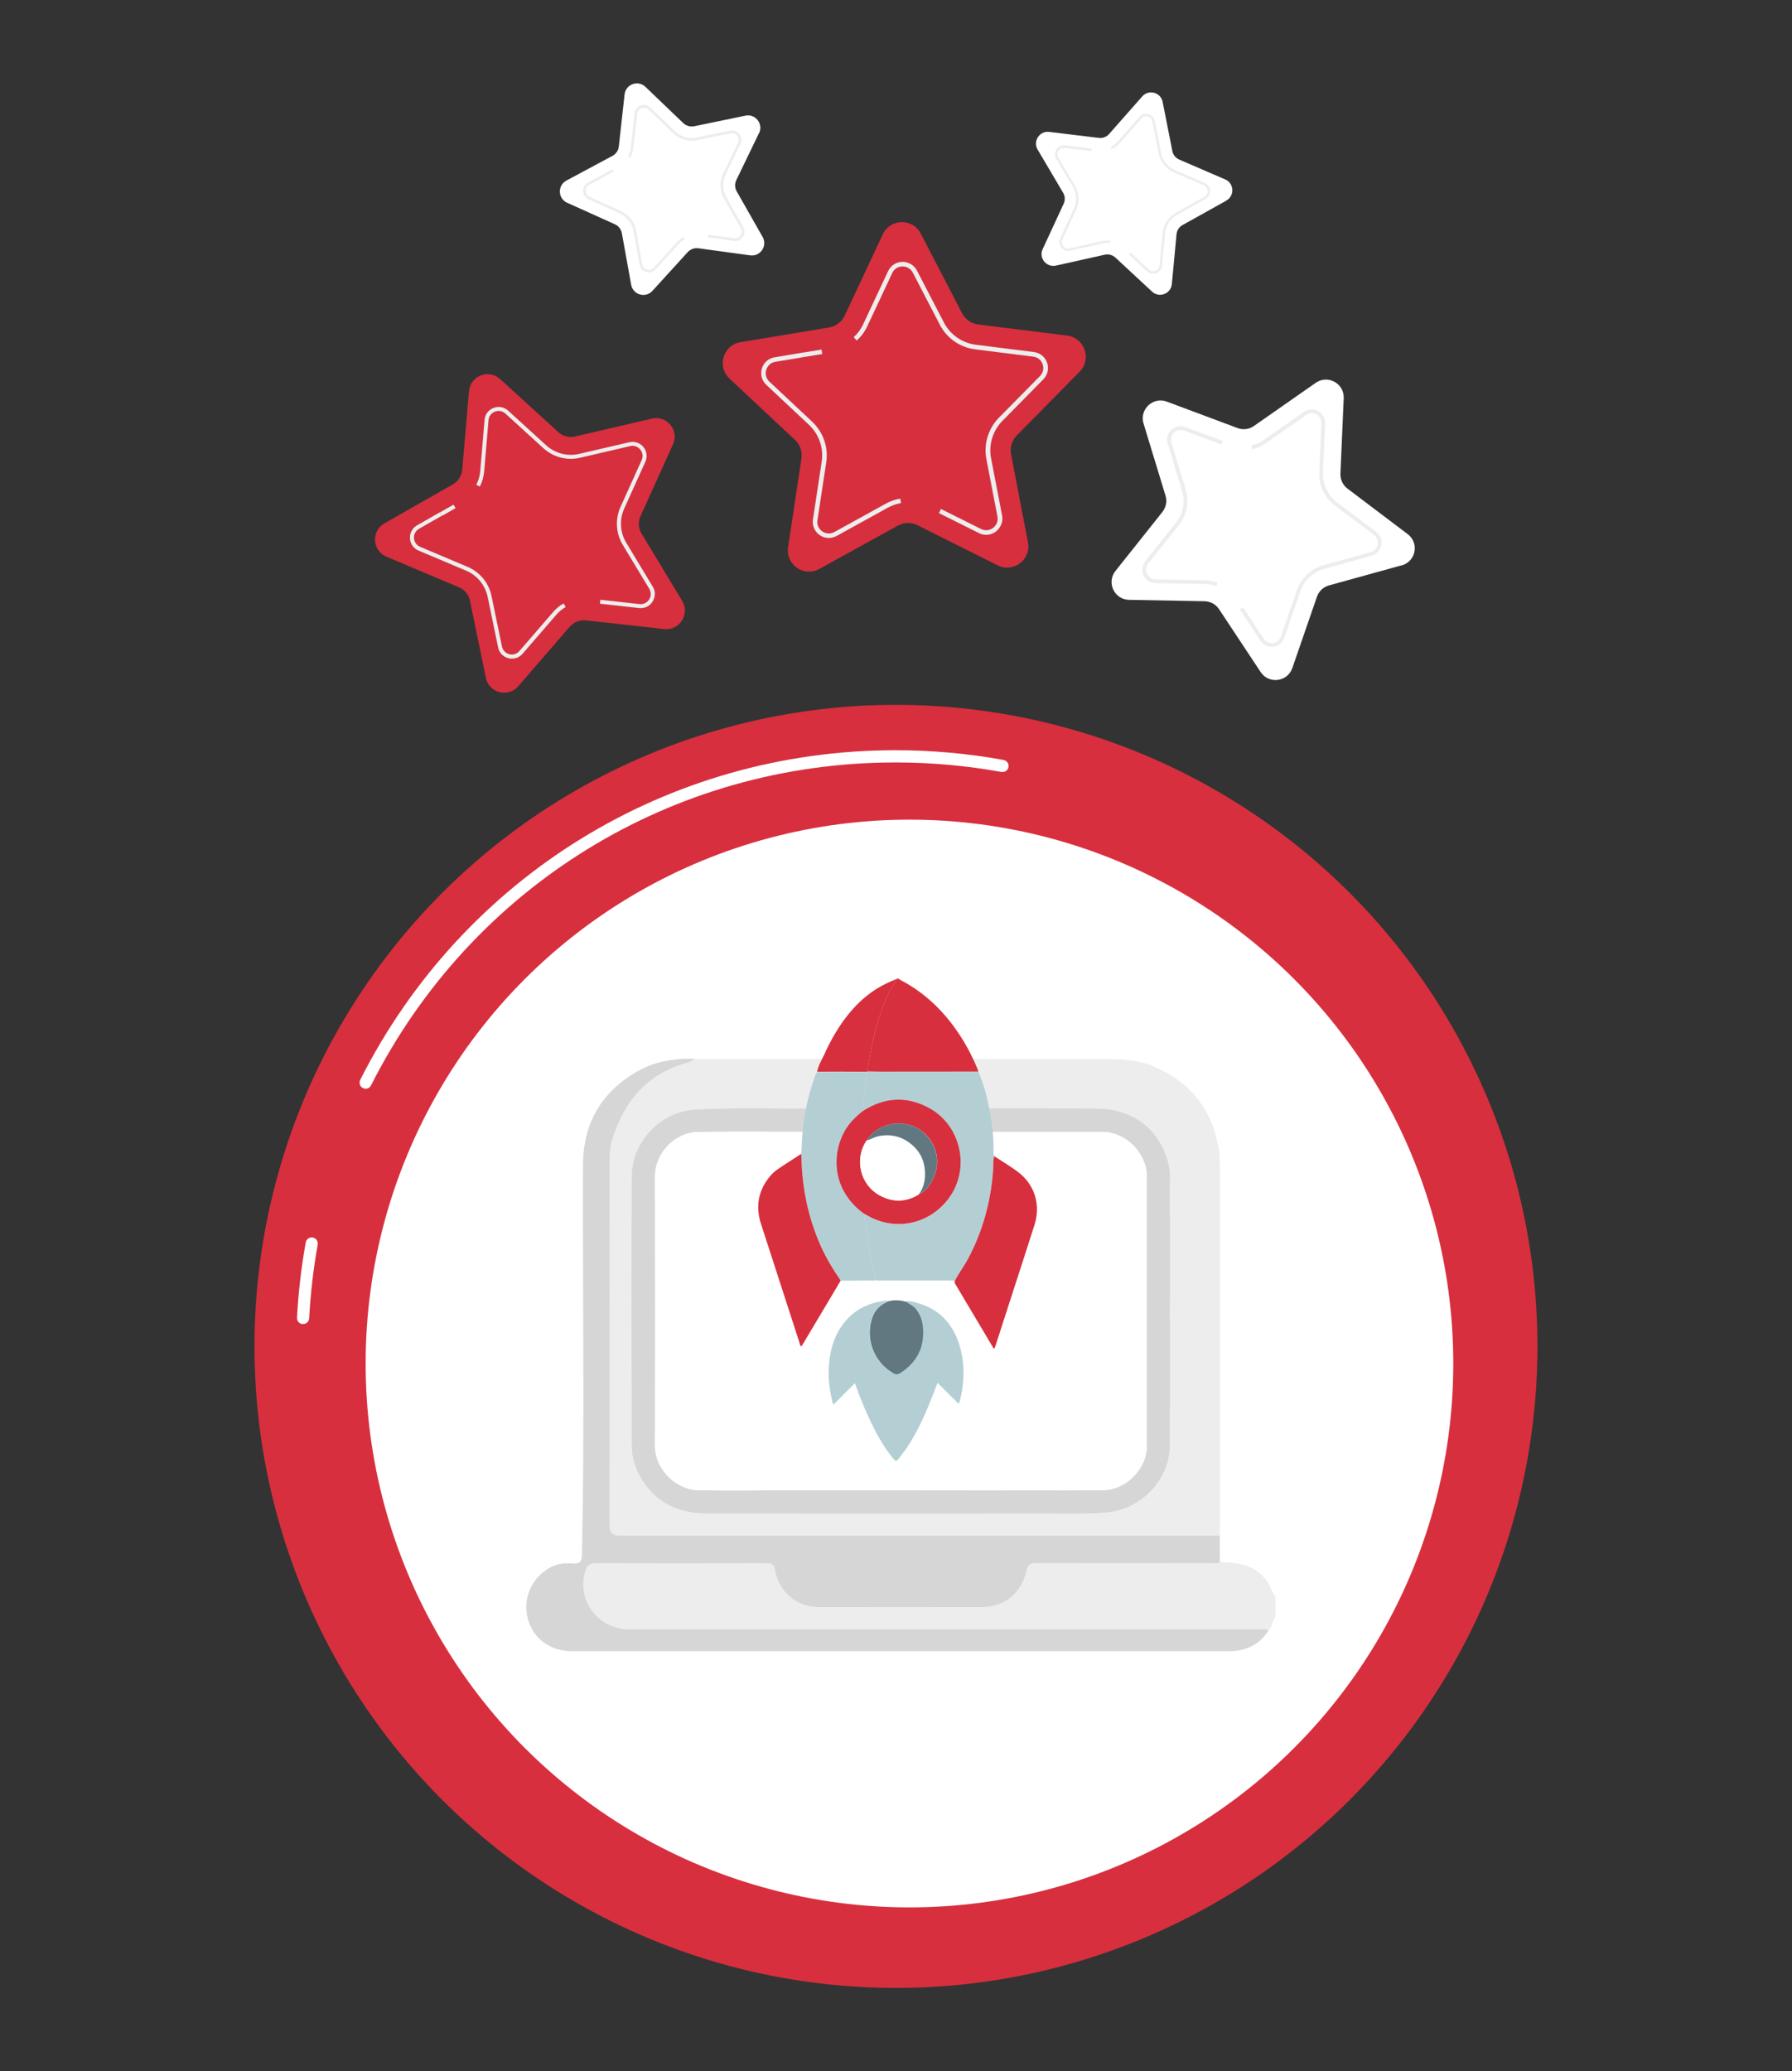 <?xml version="1.0" encoding="UTF-8"?>
<svg id="OBJECTS" xmlns="http://www.w3.org/2000/svg" xmlns:xlink="http://www.w3.org/1999/xlink" viewBox="0 0 218.34 252.35">
  <rect x="0" y="0" width="218.34" height="252.35" fill="#333333" stroke="none"/>
  <defs>
    <style>
      .cls-1 {
        fill: none;
      }

      .cls-2 {
        fill: #f5e166;
      }

      .cls-3 {
        fill: #ededed;
      }

      .cls-4 {
        fill: #fff;
      }

      .cls-5 {
        fill: #b4cfd4;
      }

      .cls-6 {
        fill: #d6d6d6;
      }

      .cls-7 {
        fill: #d72f3e;
      }

      .cls-8 {
        fill: #617881;
      }
    </style>
    <clipPath id="clippath">
      <rect class="cls-1" x="-536.98" y="593.76" width="749.09" height="530"/>
    </clipPath>
  </defs>
  <g>
    <g>
      <path class="cls-7" d="M131.56,45.27l-7.67,7.78c-.6,.61-.86,1.47-.7,2.3l2.06,10.73c.4,2.1-1.78,3.75-3.69,2.8l-9.77-4.89c-.76-.38-1.66-.36-2.4,.05l-9.57,5.28c-1.87,1.03-4.12-.53-3.8-2.65l1.63-10.81c.13-.84-.17-1.69-.79-2.27l-7.98-7.47c-1.56-1.46-.77-4.08,1.34-4.43l10.78-1.79c.84-.14,1.55-.68,1.92-1.45l4.64-9.9c.91-1.94,3.65-1.99,4.63-.09l5.03,9.7c.39,.75,1.13,1.27,1.97,1.37l10.84,1.36c2.12,.27,3.02,2.85,1.52,4.38Z"/>
      <path class="cls-3" d="M109.78,61.29c-.56,.1-1.1,.28-1.6,.56l-6.25,3.45c-.66,.36-1.45,.32-2.06-.11-.62-.43-.93-1.16-.82-1.9l1.07-7.06c.25-1.65-.33-3.32-1.55-4.47l-5.21-4.88c-.55-.51-.75-1.28-.53-1.99,.22-.72,.81-1.24,1.55-1.36l3.6-.6,.09,.55-3.6,.6c-.54,.09-.95,.46-1.11,.98-.16,.52-.01,1.06,.38,1.43l5.21,4.88c1.35,1.27,2,3.12,1.72,4.95l-1.07,7.06c-.08,.54,.14,1.05,.58,1.36,.45,.31,1,.34,1.48,.08l6.25-3.45c.56-.31,1.15-.52,1.78-.62l.09,.55Z"/>
      <path class="cls-3" d="M121.98,63.91c-.13,.33-.35,.63-.64,.85-.6,.45-1.39,.53-2.06,.19l-4.88-2.44,.25-.5,4.88,2.44c.49,.24,1.04,.19,1.47-.14,.44-.33,.63-.85,.53-1.38l-1.35-7.01c-.35-1.8,.23-3.71,1.52-5.02l5.01-5.08c.38-.39,.5-.93,.33-1.44-.18-.52-.61-.86-1.15-.93l-7.08-.89c-1.84-.23-3.45-1.35-4.3-3l-3.29-6.34c-.25-.48-.73-.77-1.27-.76-.55,.01-1.01,.31-1.24,.81l-3.03,6.46c-.31,.67-.75,1.26-1.29,1.76l-.37-.41c.49-.45,.88-.98,1.16-1.59l3.03-6.46c.32-.68,.98-1.11,1.73-1.13,.75-.01,1.43,.39,1.78,1.06l3.29,6.34c.77,1.48,2.22,2.49,3.88,2.7l7.08,.89c.74,.09,1.36,.59,1.61,1.3,.25,.71,.07,1.48-.45,2.02l-5.01,5.08c-1.16,1.18-1.68,2.9-1.37,4.52l1.35,7.01c.07,.37,.03,.74-.1,1.08Z"/>
      <rect class="cls-3" x="98" y="42.75" width="2.16" height=".55" transform="translate(-5.7 16.77) rotate(-9.4)"/>
    </g>
    <g>
      <path class="cls-7" d="M82,54.13l-3.96,8.75c-.31,.68-.26,1.47,.12,2.11l4.96,8.22c.97,1.61-.32,3.63-2.19,3.43l-9.54-1.06c-.74-.08-1.48,.21-1.97,.77l-6.28,7.26c-1.23,1.42-3.56,.82-3.94-1.03l-1.94-9.4c-.15-.73-.65-1.34-1.34-1.63l-8.84-3.73c-1.73-.73-1.87-3.13-.24-4.06l8.34-4.75c.65-.37,1.07-1.03,1.14-1.78l.82-9.57c.16-1.87,2.4-2.75,3.79-1.48l7.1,6.47c.55,.5,1.32,.7,2.04,.53l9.35-2.18c1.83-.43,3.36,1.43,2.58,3.14Z"/>
      <path class="cls-3" d="M68.92,73.96c-.44,.25-.82,.57-1.15,.95l-4.1,4.74c-.43,.5-1.1,.7-1.73,.54-.64-.17-1.12-.67-1.25-1.32l-1.27-6.14c-.3-1.44-1.28-2.64-2.64-3.21l-5.78-2.44c-.61-.26-1.01-.82-1.05-1.48-.04-.66,.29-1.27,.87-1.6l2.78-1.59,.24,.42-2.78,1.59c-.42,.24-.65,.67-.62,1.14,.03,.48,.31,.87,.75,1.06l5.78,2.44c1.5,.63,2.59,1.96,2.92,3.56l1.27,6.14c.1,.47,.43,.82,.89,.94,.46,.12,.93-.02,1.24-.39l4.1-4.74c.36-.42,.79-.78,1.28-1.05l.24,.42Z"/>
      <path class="cls-3" d="M79.78,72.4c0,.31-.1,.62-.27,.9-.36,.56-.98,.85-1.64,.78l-4.77-.53,.05-.48,4.77,.53c.48,.05,.91-.16,1.17-.56,.26-.4,.26-.89,.02-1.3l-3.24-5.37c-.83-1.38-.94-3.13-.27-4.6l2.58-5.71c.2-.44,.13-.92-.17-1.29-.3-.37-.76-.53-1.23-.42l-6.11,1.42c-1.59,.37-3.25-.06-4.46-1.16l-4.63-4.22c-.35-.32-.83-.41-1.28-.24-.45,.17-.74,.56-.78,1.04l-.53,6.25c-.06,.65-.23,1.27-.53,1.84l-.43-.22c.27-.52,.43-1.08,.48-1.66l.53-6.25c.06-.66,.47-1.21,1.09-1.45,.61-.24,1.3-.11,1.78,.33l4.63,4.22c1.09,.99,2.59,1.38,4.02,1.05l6.11-1.42c.64-.15,1.3,.07,1.72,.58,.42,.51,.51,1.2,.24,1.8l-2.58,5.71c-.6,1.32-.51,2.9,.25,4.15l3.24,5.37c.17,.28,.25,.6,.25,.92Z"/>
      <rect class="cls-3" x="53.61" y="61.92" width="1.9" height=".49" transform="translate(-23.61 35.13) rotate(-29.65)"/>
    </g>
    <g>
      <path class="cls-4" d="M170.79,68.87l-8.86,2.45c-.69,.19-1.24,.71-1.47,1.38l-3,8.69c-.59,1.7-2.87,1.99-3.86,.49l-5.07-7.66c-.39-.6-1.06-.96-1.77-.97l-9.19-.17c-1.8-.03-2.78-2.11-1.66-3.52l5.72-7.19c.44-.56,.59-1.3,.38-1.98l-2.68-8.79c-.52-1.72,1.15-3.3,2.84-2.67l8.61,3.22c.67,.25,1.42,.16,2-.25l7.53-5.26c1.48-1.03,3.49,.08,3.41,1.88l-.4,9.18c-.03,.71,.29,1.4,.86,1.83l7.33,5.54c1.44,1.08,1.01,3.34-.73,3.82Z"/>
      <path class="cls-3" d="M148.2,71.41c-.45-.17-.92-.26-1.4-.26l-6-.11c-.63-.01-1.19-.37-1.46-.94-.27-.57-.19-1.23,.2-1.72l3.74-4.7c.88-1.1,1.15-2.56,.74-3.9l-1.75-5.74c-.18-.6-.01-1.25,.45-1.68,.46-.43,1.11-.56,1.7-.34l2.87,1.07-.16,.44-2.87-1.07c-.43-.16-.89-.07-1.22,.24-.33,.31-.45,.76-.32,1.2l1.75,5.74c.45,1.49,.15,3.11-.83,4.33l-3.74,4.7c-.29,.36-.34,.82-.14,1.24,.2,.41,.59,.67,1.04,.68l6,.11c.53,0,1.06,.11,1.56,.29l-.16,.44Z"/>
      <path class="cls-3" d="M155.99,78.44c-.23,.19-.52,.31-.83,.35-.63,.08-1.23-.2-1.58-.72l-2.53-3.83,.39-.26,2.53,3.83c.25,.38,.68,.58,1.13,.52,.46-.06,.82-.35,.97-.78l1.96-5.67c.5-1.46,1.73-2.61,3.21-3.02l5.78-1.6c.44-.12,.76-.47,.84-.92,.09-.45-.08-.88-.45-1.16l-4.79-3.62c-1.24-.94-1.95-2.43-1.88-3.99l.26-6c.02-.46-.21-.86-.61-1.08-.4-.22-.87-.2-1.24,.07l-4.92,3.44c-.51,.36-1.07,.6-1.68,.74l-.1-.46c.55-.12,1.06-.35,1.51-.67l4.92-3.44c.52-.36,1.18-.4,1.73-.09,.55,.3,.88,.88,.85,1.51l-.26,6c-.06,1.4,.57,2.75,1.69,3.6l4.79,3.62c.5,.38,.74,1,.62,1.62-.12,.62-.57,1.11-1.18,1.28l-5.78,1.6c-1.34,.37-2.44,1.41-2.9,2.72l-1.96,5.67c-.1,.3-.29,.56-.52,.75Z"/>
      <rect class="cls-3" x="147.83" y="52.71" width=".47" height="1.82" transform="translate(45.93 173.48) rotate(-69.47)"/>
    </g>
  </g>
  <g>
    <circle class="cls-7" cx="109.17" cy="164.05" r="78.16" transform="translate(-61.69 262.21) rotate(-86.24)"/>
    <path class="cls-4" d="M36.93,161.32s-.03,0-.04,0c-.41-.02-.72-.37-.7-.78,.16-3.07,.52-6.16,1.06-9.17,.07-.4,.46-.67,.86-.6,.4,.07,.67,.46,.6,.86-.53,2.95-.88,5.98-1.04,8.98-.02,.4-.35,.7-.74,.7Z"/>
    <path class="cls-4" d="M44.55,132.64c-.11,0-.23-.03-.33-.08-.37-.18-.51-.63-.33-1,12.5-24.77,37.49-40.16,65.22-40.16,4.42,0,8.85,.4,13.17,1.19,.4,.07,.67,.46,.6,.86-.07,.4-.46,.67-.86,.6-4.23-.77-8.57-1.16-12.91-1.16-27.16,0-51.65,15.07-63.9,39.34-.13,.26-.39,.41-.66,.41Z"/>
    <circle class="cls-4" cx="110.81" cy="166.12" r="66.26"/>
    <g id="hFMQCf.tif">
      <g>
        <path class="cls-3" d="M148.63,190.3c2.04,.07,4.02,.26,5.48,1.98,.59,.7,.82,1.56,1.3,2.3v2.32c-.4,.54-.38,1.29-.87,1.79-.35-.35-.79-.18-1.19-.18-25.55,0-51.09,0-76.64,0-3.84,0-6.47-3.49-5.39-7.09,.2-.67,.54-.95,1.27-.95,6.95,.02,13.9,.02,20.85,0,.59,0,.87,.2,.97,.75,.13,.7,.32,1.39,.71,2,1.14,1.77,2.8,2.61,4.86,2.61,6.48,.02,12.95,0,19.43,0,2.96,0,5.01-1.6,5.67-4.49,.16-.69,.45-.88,1.14-.88,7.13,.03,14.26,.02,21.39,0,.34,0,.72,.13,1.02-.16Z"/>
        <path class="cls-3" d="M148.63,143.4c0-1.15,.04-2.3-.15-3.45-.8-4.85-3.5-8.17-7.99-10.06-1.78-.75-3.69-.85-5.57-.86-6.53-.06-35.01-.02-41.54-.02-8.56-.01-9.26-.01-9.26-.01-4.97,1.39-8.35,5.13-9.58,10.09-.18,.74-.24,1.52-.24,2.28-.01,14.88-.01,29.76-.01,44.63q0,1.13,1.18,1.13c23.94,0,47.88,0,71.81,0,.45,0,.89,0,1.34,.01,0-.42,.02-.83,.02-1.25,0-14.16,0-28.33,0-42.49Zm-6.06,32.64c0,4.26-3.47,7.87-7.68,8.24-2.64,.24-5.28,.13-7.91,.13-13.61,.03-27.22,.02-40.82,0-3.12,0-5.8-1.04-7.67-3.71-.96-1.38-1.51-2.91-1.51-4.57-.03-10.93-.05-21.87,0-32.8,.02-4.19,3.48-7.87,7.68-8.13,5.4-.33,10.8-.07,16.2-.15,0,0,0,0,0,0,9.24-.01,28.62-.04,32.78,0,4.36,.05,7.46,2.43,8.6,6.26,.2,.68,.33,1.38,.33,2.09,0,10.87,0,21.75,0,32.62Z"/>
        <path class="cls-6" d="M84.6,128.99c-.34,.32-.56,.38-.85,.46-4.97,1.39-7.76,4.74-9.22,9.6-.18,.74-.24,1.52-.24,2.28-.01,14.88-.01,29.76-.01,44.63q0,1.13,1.18,1.13c23.94,0,47.88,0,71.81,0,.45,0,.89,0,1.34,.01,0,1.06,.01,2.13,.02,3.19-.3,.29-.68,.16-1.02,.16-7.13,0-14.26,.02-21.39,0-.69,0-.98,.2-1.14,.88-.66,2.89-2.71,4.49-5.67,4.49-6.48,0-12.95,.01-19.43,0-2.06,0-3.73-.84-4.86-2.61-.39-.61-.58-1.3-.71-2-.1-.55-.38-.75-.97-.75-6.95,.02-13.9,.02-20.85,0-.73,0-1.07,.27-1.27,.95-1.08,3.6,1.55,7.09,5.39,7.09,25.55,0,51.09,0,76.64,0,.4,0,.84-.16,1.19,.18-1.13,1.74-2.77,2.49-4.82,2.49-26.67,0-53.35,0-80.02,0-2.62,0-4.69-1.5-5.36-3.85-.69-2.44,.28-4.85,2.46-6.22,.93-.58,1.94-.72,2.99-.62,.85,.08,1.1-.23,1.12-1.1,.33-15.79,.07-31.59,.12-47.38,.02-5.18,2.25-9,6.7-11.51,2.1-1.19,4.45-1.56,6.86-1.51Z"/>
        <path class="cls-6" d="M142.57,143.4c0-.72-.13-1.42-.33-2.09-1.14-3.83-4.24-6.21-8.6-6.26-4.71-.05-30.73,0-37.87,0-3.71-.03-7.41-.08-11.12,.14-4.19,.26-7.66,3.93-7.68,8.13-.05,10.93-.03,21.87,0,32.8,0,1.66,.55,3.19,1.51,4.57,1.87,2.67,4.54,3.71,7.67,3.71,13.61,.02,27.22,.03,40.82,0,2.64,0,5.27,.1,7.91-.13,4.21-.38,7.67-3.99,7.68-8.24,.01-10.87,0-21.75,0-32.62Zm-2.84,32.75c0,2.71-2.42,5.34-5.32,5.4-3.29,.07-6.59,0-9.88,0-3.27,0-6.53,.02-9.8,.02-4.39,0-8.79-.02-13.18-.03-2.19,0-4.37,.01-6.56,.02-3.29,0-6.59,.07-9.88,0-2.9-.06-5.32-2.69-5.31-5.41,.03-10.95,.02-21.9,0-32.86,0-2.65,2.29-5.31,5.24-5.37,4.75-.09,9.5-.01,14.25,0,0,0,0-.01,.01-.02,8.91,0,30.88,0,34.93,0,3.06,0,5.52,2.71,5.51,5.49-.04,10.92-.03,21.84,0,32.77Z"/>
        <path class="cls-4" d="M139.74,143.38c.01-2.78-2.45-5.49-5.51-5.49-4.34,0-16.82,0-22.37,0,0,0,0,0,0,0-1.4,0-2.79,0-4.19,0,0,0,0,.01,0,.02-5.88-.02-18.35-.07-22.63,0-2.95,.06-5.24,2.72-5.24,5.37,.02,10.95,.02,21.9,0,32.86,0,2.72,2.41,5.34,5.31,5.41,2.6,.06,8.95,.03,13.12,.01,11,.02,33.59,.04,36.19-.01,2.9-.06,5.33-2.69,5.32-5.4-.03-10.92-.03-21.84,0-32.77Z"/>
      </g>
    </g>
    <g id="_9nKGDj.tif" data-name="9nKGDj.tif">
      <g>
        <path class="cls-5" d="M110.35,158.55c.54-.1,1.05,.08,1.55,.23,2.83,.83,4.43,2.83,5.14,5.6,.53,2.08,.44,4.17-.08,6.25-.11,.45-.13,.45-.46,.11-.74-.74-1.49-1.49-2.27-2.27-.29,.76-.56,1.48-.85,2.19-.82,2.04-1.74,4.05-2.99,5.87-.3,.44-.65,.84-.97,1.27-.19,.24-.32,.21-.52-.02-1.36-1.61-2.31-3.46-3.18-5.36-.57-1.25-1.07-2.53-1.56-3.9-.89,.89-1.73,1.73-2.58,2.58l-.12-.12c-.29-1.27-.53-2.55-.5-3.86,.05-2.05,.46-4.01,1.69-5.71,1.34-1.84,3.2-2.75,5.43-2.96,.04,0,.08,.03,.11,.04-.07,.14-.23,.16-.35,.22-.77,.4-1.31,.99-1.59,1.81-.88,2.55,.17,5.36,2.49,6.74,.35,.21,.62,.22,.95,0,2-1.3,2.94-3.14,2.74-5.52-.07-.83-.31-1.61-.87-2.28-.34-.41-.83-.6-1.24-.92Z"/>
        <path class="cls-7" d="M109.23,119.28c.01,.12-.04,.22-.1,.31-.83,1.13-1.34,2.42-1.79,3.72-.54,1.53-.93,3.11-1.23,4.7-.16,.83-.36,1.66-.39,2.52-.02,.02-.04,.03-.06,.05-2.03-.02-4.07-.04-6.1,0,.13-.71,.49-1.33,.8-1.96,3.4-7.65,7.8-8.83,8.88-9.35Z"/>
        <path class="cls-5" d="M105.65,130.58s.04-.03,.06-.05c.57,0,1.15,.03,1.72,.03,3.92,0,7.85,0,11.77-.01,.75,1.72,1.18,3.53,1.49,5.37,.26,1.52,.4,3.05,.36,4.59,0,.13,0,.25,.09,.36-.17,.58-.09,1.19-.14,1.79-.29,3.76-1.26,7.32-3.02,10.65-.5,.94-1.14,1.8-1.64,2.74-.17-.01-.33-.04-.5-.04-2.86,0-5.72,0-8.58,0-.16,0-.34,.05-.48-.08-.03-.06-.07-.12-.09-.19-.4-1.47-.7-2.96-.93-4.46-.18-1.11-.37-2.22-.41-3.35,.06,.03,.13,.05,.19,.09,3.36,2.02,7.53,1.23,9.95-1.87,2.82-3.61,1.69-9.02-2.36-11.19-2.71-1.45-5.39-1.26-7.97,.39,0-.06-.02-.11-.02-.17,.13-1.54,.3-3.07,.5-4.59Z"/>
        <path class="cls-5" d="M105.65,130.58c-.2,1.53-.38,3.06-.5,4.59,0,.05,0,.11,.02,.17-.48,.36-.92,.77-1.33,1.21-2.11,2.28-2.52,5.95-.98,8.65,.63,1.1,1.47,2,2.5,2.73,.04,1.13,.24,2.24,.41,3.35,.24,1.5,.53,2.99,.93,4.46,.02,.06,.06,.12,.09,.19-.15,.13-.32,.08-.49,.08-1.29,0-2.58,.01-3.87,.02-.96-1.39-1.82-2.84-2.51-4.4-1.48-3.37-2.2-6.9-2.27-10.57,0-.15,.05-.31-.09-.43,.14-.37,.11-.77,.13-1.16,.09-2.88,.65-5.67,1.62-8.38,.06-.17,.16-.32,.25-.48,2.03-.05,4.07-.03,6.1,0Z"/>
        <path class="cls-7" d="M116.34,156.04c.49-.94,1.14-1.8,1.64-2.74,1.77-3.34,2.73-6.9,3.02-10.65,.05-.6-.04-1.2,.14-1.79,.94,.61,1.9,1.19,2.8,1.85,2.11,1.54,2.9,4.04,2.1,6.54-.86,2.71-1.75,5.42-2.62,8.12-.69,2.15-1.39,4.29-2.08,6.44-.05,.16-.11,.31-.16,.47-.17,0-.2-.13-.25-.22-1.5-2.51-2.99-5.03-4.49-7.55-.09-.15-.16-.29-.1-.47Z"/>
        <path class="cls-7" d="M97.56,140.62c.14,.12,.09,.29,.09,.43,.08,3.67,.8,7.2,2.27,10.57,.68,1.55,1.55,3,2.51,4.4-1.52,2.55-3.03,5.1-4.55,7.64-.08,.13-.13,.28-.28,.36h0c-.12-.09-.13-.24-.17-.37-1.57-4.84-3.13-9.67-4.7-14.51-.7-2.16-.35-4.12,1.11-5.86,.48-.58,1.12-.97,1.74-1.38,.66-.43,1.31-.85,1.97-1.28Z"/>
        <path class="cls-7" d="M119.2,130.55c-3.92,0-7.85,0-11.77,.01-.57,0-1.15-.02-1.72-.03,.03-.85,.23-1.68,.39-2.52,.31-1.59,.7-3.17,1.23-4.7,.46-1.3,.96-2.59,1.79-3.72,.07-.09,.12-.19,.1-.31,.19-.14,.32,.02,.45,.09,2.16,1.12,4,2.62,5.58,4.47,1.65,1.94,2.92,4.11,3.88,6.46,.03,.08,.04,.16,.06,.24Z"/>
        <path class="cls-8" d="M110.35,158.55c.41,.31,.9,.5,1.24,.92,.55,.67,.8,1.45,.87,2.28,.2,2.39-.74,4.22-2.74,5.52-.34,.22-.61,.21-.95,0-2.32-1.38-3.37-4.19-2.49-6.74,.28-.82,.82-1.42,1.59-1.81,.12-.06,.28-.08,.35-.22,0,0,0,0,0,0,.07,.07,.13,.01,.19,0,.54-.13,1.09-.1,1.63,0,.06,.04,.12,.08,.2,.04,0,0,0,0,0,0,.04,.04,.08,.06,.12,.01h0Z"/>
        <path class="cls-2" d="M108.4,158.5c-.06,.02-.12,.08-.19,0,.06-.07,.12-.08,.19,0Z"/>
        <path class="cls-2" d="M110.24,158.54c-.08,.04-.14,0-.2-.04,.08-.04,.15-.03,.2,.04Z"/>
        <path class="cls-7" d="M97.6,164.02s.02,.03,.02,.05c-.01,0-.02,0-.03,.01,0-.02,0-.04,0-.06h0Z"/>
        <path class="cls-2" d="M110.35,158.55s-.08,.03-.12-.01c.04-.04,.08-.03,.12,.01Z"/>
        <path class="cls-7" d="M105.35,147.93c-1.03-.73-1.87-1.62-2.5-2.73-1.54-2.7-1.13-6.37,.98-8.65,.41-.44,.85-.85,1.33-1.21,2.58-1.65,5.26-1.84,7.97-.39,4.05,2.17,5.17,7.58,2.36,11.19-2.42,3.11-6.59,3.89-9.95,1.87-.06-.04-.13-.06-.19-.09Zm.26-9c-1.56,2.27-.81,5.45,1.64,6.74,1.58,.83,3.17,.8,4.71-.16,.68-.31,1.14-.86,1.51-1.47,1.34-2.18,.74-4.94-1.37-6.39-2.09-1.44-5.18-.83-6.49,1.28Z"/>
        <path class="cls-4" d="M111.95,145.51c-1.54,.96-3.13,.99-4.71,.16-2.44-1.29-3.2-4.46-1.64-6.74,.5-.11,.94-.41,1.45-.52,1.67-.34,3.12,.13,4.31,1.28,.74,.72,1.19,1.65,1.31,2.7,.12,1.12-.04,2.18-.72,3.11Z"/>
        <path class="cls-8" d="M111.95,145.51c.69-.93,.84-1.99,.72-3.11-.11-1.05-.56-1.99-1.31-2.7-1.19-1.15-2.64-1.62-4.31-1.28-.51,.1-.95,.4-1.45,.52,1.31-2.11,4.4-2.72,6.49-1.28,2.11,1.46,2.71,4.22,1.37,6.39-.38,.61-.84,1.15-1.51,1.47Z"/>
      </g>
    </g>
  </g>
  <g>
    <g>
      <path class="cls-4" d="M92.49,16.19l-2.77,5.74c-.22,.45-.2,.97,.05,1.4l3.15,5.54c.62,1.08-.28,2.41-1.51,2.24l-6.31-.86c-.49-.07-.98,.11-1.32,.48l-4.29,4.71c-.84,.92-2.37,.48-2.59-.75l-1.13-6.27c-.09-.49-.41-.9-.86-1.1l-5.81-2.62c-1.14-.51-1.19-2.11-.09-2.7l5.61-3.01c.44-.23,.73-.67,.78-1.16l.7-6.33c.14-1.24,1.64-1.78,2.54-.92l4.6,4.41c.36,.34,.86,.49,1.35,.39l6.24-1.29c1.22-.25,2.2,1.01,1.66,2.13Z"/>
      <path class="cls-3" d="M83.48,29.12c-.29,.16-.56,.36-.78,.61l-2.8,3.08c-.29,.32-.74,.45-1.16,.33-.42-.12-.73-.46-.81-.89l-.74-4.09c-.17-.96-.81-1.77-1.69-2.17l-3.79-1.71c-.4-.18-.65-.56-.67-1-.01-.44,.22-.84,.6-1.04l1.87-1,.15,.28-1.87,1c-.28,.15-.44,.43-.43,.75,.01,.32,.19,.59,.48,.72l3.79,1.71c.99,.45,1.69,1.35,1.88,2.41l.74,4.09c.06,.31,.27,.55,.58,.64,.31,.09,.62,0,.83-.23l2.8-3.08c.25-.27,.54-.5,.86-.68l.15,.28Z"/>
      <path class="cls-3" d="M90.71,28.27c0,.21-.07,.41-.2,.59-.24,.36-.67,.55-1.1,.49l-3.15-.43,.04-.32,3.15,.43c.31,.04,.61-.09,.79-.35,.18-.26,.19-.59,.03-.86l-2.06-3.61c-.53-.93-.57-2.09-.1-3.06l1.81-3.75c.14-.29,.1-.61-.09-.86-.2-.25-.5-.36-.81-.3l-4.07,.84c-1.06,.22-2.16-.1-2.94-.85l-3-2.88c-.23-.22-.54-.29-.84-.18-.3,.11-.5,.36-.53,.68l-.46,4.14c-.05,.43-.18,.84-.38,1.21l-.28-.16c.19-.34,.3-.71,.34-1.09l.46-4.14c.05-.43,.33-.8,.74-.95,.41-.15,.86-.05,1.18,.25l3,2.88c.7,.67,1.69,.96,2.65,.76l4.07-.84c.43-.09,.86,.07,1.13,.42,.27,.34,.32,.8,.13,1.2l-1.81,3.75c-.42,.87-.38,1.92,.09,2.75l2.06,3.61c.11,.19,.16,.4,.15,.61Z"/>
      <rect class="cls-3" x="73.51" y="20.89" width="1.26" height=".32" transform="translate(-1.15 37.54) rotate(-28.2)"/>
    </g>
    <g>
      <path class="cls-4" d="M149.41,24.45l-5.33,2.97c-.41,.23-.69,.65-.73,1.12l-.57,6.07c-.11,1.19-1.54,1.73-2.41,.92l-4.47-4.15c-.35-.32-.83-.45-1.29-.35l-5.95,1.33c-1.17,.26-2.12-.93-1.62-2.01l2.56-5.53c.2-.43,.17-.93-.07-1.34l-3.1-5.25c-.61-1.03,.23-2.31,1.41-2.16l6.05,.73c.47,.06,.94-.12,1.25-.48l4.03-4.57c.79-.9,2.26-.5,2.49,.67l1.18,5.98c.09,.47,.41,.86,.84,1.04l5.6,2.42c1.1,.47,1.17,2,.13,2.58Z"/>
      <path class="cls-3" d="M135.24,29.62c-.32-.04-.64-.02-.95,.05l-3.89,.87c-.41,.09-.83-.05-1.09-.38-.26-.33-.32-.76-.14-1.14l1.68-3.61c.39-.85,.34-1.83-.13-2.63l-2.03-3.43c-.21-.36-.2-.8,.03-1.15,.23-.35,.63-.54,1.04-.49l2.02,.24-.04,.31-2.02-.24c-.3-.04-.58,.1-.75,.35-.17,.25-.17,.56-.02,.83l2.03,3.43c.53,.89,.58,1.98,.15,2.92l-1.67,3.61c-.13,.28-.09,.58,.1,.82,.19,.24,.48,.34,.78,.27l3.89-.87c.35-.08,.7-.1,1.05-.05l-.04,.31Z"/>
      <path class="cls-3" d="M141.37,32.93c-.12,.16-.28,.28-.48,.35-.39,.15-.82,.06-1.13-.22l-2.23-2.07,.21-.23,2.23,2.07c.22,.21,.53,.27,.81,.16,.28-.11,.47-.35,.5-.66l.38-3.96c.1-1.02,.71-1.95,1.6-2.45l3.48-1.94c.27-.15,.42-.42,.4-.72-.02-.3-.19-.56-.47-.68l-3.65-1.58c-.95-.41-1.64-1.26-1.84-2.28l-.77-3.91c-.06-.3-.27-.52-.56-.6-.29-.08-.59,0-.79,.24l-2.63,2.99c-.27,.31-.6,.56-.97,.74l-.14-.28c.33-.16,.63-.39,.87-.67l2.63-2.99c.28-.31,.7-.44,1.1-.33,.4,.11,.71,.43,.79,.84l.77,3.91c.18,.92,.8,1.68,1.65,2.05l3.65,1.58c.38,.17,.64,.53,.66,.95,.02,.42-.19,.8-.56,1.01l-3.48,1.94c-.81,.45-1.36,1.29-1.44,2.21l-.38,3.96c-.02,.21-.1,.4-.22,.56Z"/>
      <rect class="cls-3" x="132.21" y="17.57" width=".31" height="1.21" transform="translate(98.47 147.41) rotate(-83.12)"/>
    </g>
  </g>
</svg>